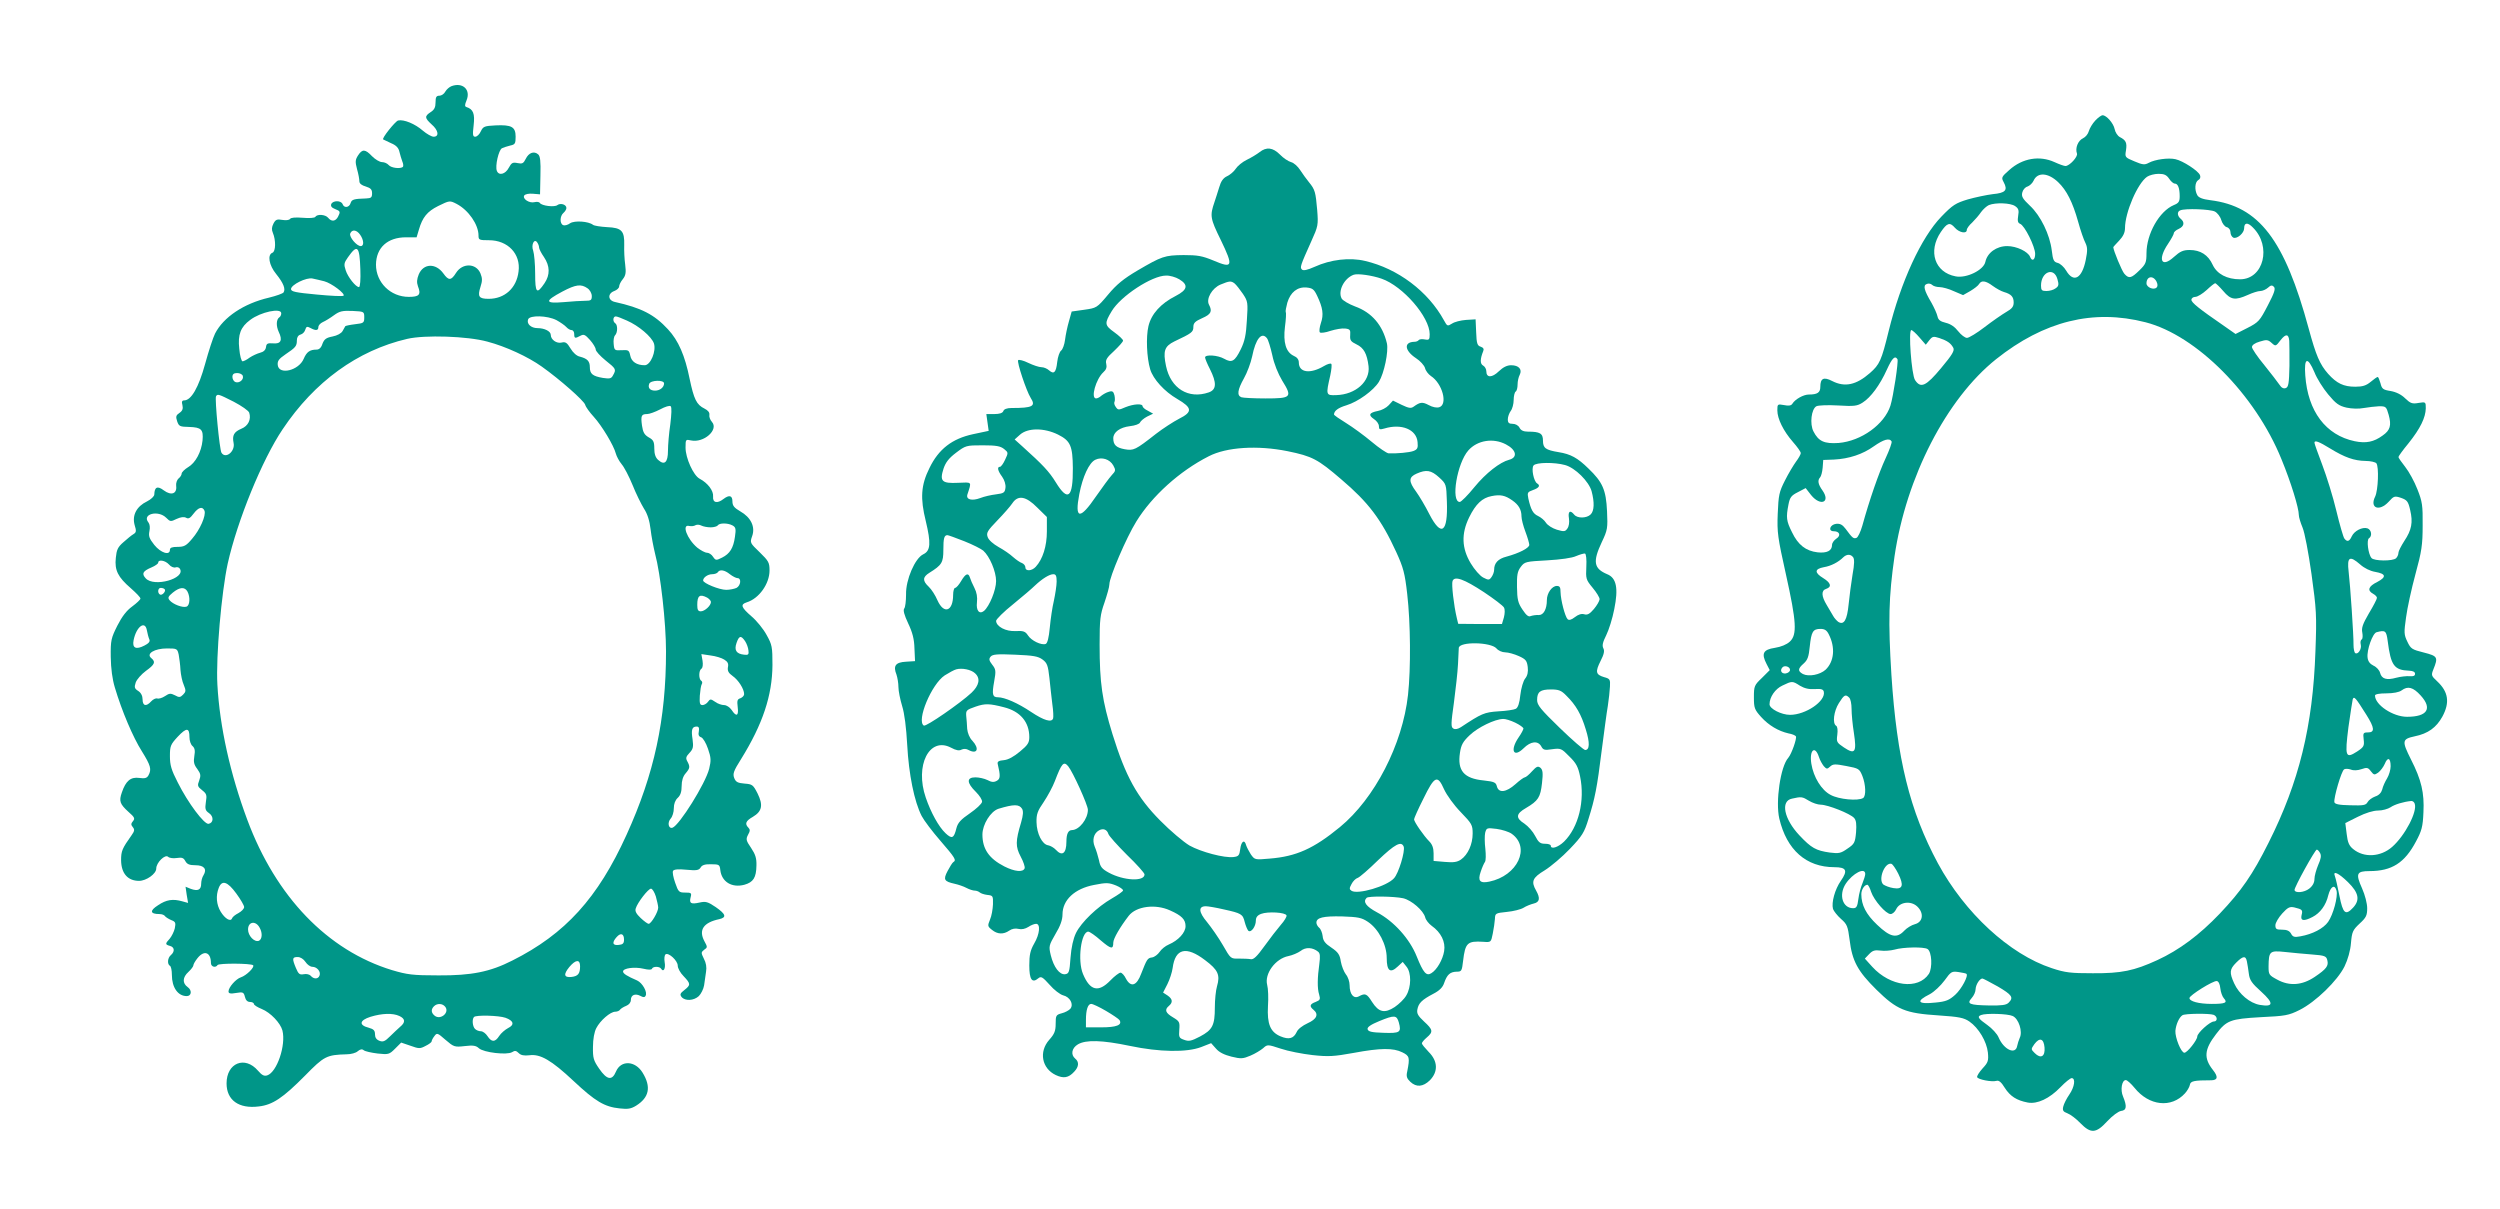 <?xml version="1.0" standalone="no"?>
<!DOCTYPE svg PUBLIC "-//W3C//DTD SVG 20010904//EN"
 "http://www.w3.org/TR/2001/REC-SVG-20010904/DTD/svg10.dtd">
<svg version="1.0" xmlns="http://www.w3.org/2000/svg"
 width="1280pt" height="619pt" viewBox="0 0 1280 619"
 preserveAspectRatio="xMidYMid meet">
<g transform="translate(0,619) scale(0.1,-0.1)"
fill="#009688" stroke="none">
<path d="M2312 5749 c-11 -4 -26 -17 -32 -28 -6 -12 -20 -21 -30 -21 -16 0
-20 -7 -20 -34 0 -25 -6 -38 -25 -50 -32 -21 -31 -30 5 -63 35 -30 40 -63 10
-63 -10 0 -35 14 -55 31 -40 35 -98 59 -127 52 -15 -5 -85 -92 -76 -97 2 -1
20 -9 40 -19 27 -11 39 -25 43 -44 4 -15 10 -38 15 -50 5 -11 6 -24 3 -27 -12
-12 -61 -6 -73 9 -7 8 -22 15 -34 15 -12 0 -35 14 -51 30 -35 37 -50 38 -72 4
-14 -22 -15 -32 -5 -70 7 -24 12 -52 12 -62 0 -12 12 -21 33 -27 25 -8 32 -15
32 -35 0 -21 -5 -25 -30 -26 -64 -2 -74 -5 -80 -24 -7 -23 -33 -27 -41 -5 -8
20 -50 19 -58 0 -4 -11 3 -19 19 -25 28 -11 29 -14 15 -41 -13 -23 -33 -25
-50 -4 -14 17 -56 20 -65 5 -4 -6 -30 -8 -65 -5 -38 3 -61 1 -65 -6 -5 -6 -20
-8 -39 -5 -28 5 -35 2 -46 -19 -9 -18 -10 -31 -3 -47 16 -38 15 -95 -2 -102
-27 -10 -18 -64 19 -109 37 -46 49 -76 38 -94 -4 -6 -38 -18 -75 -27 -129 -30
-233 -100 -276 -184 -10 -20 -33 -90 -51 -156 -33 -120 -71 -186 -107 -186
-11 0 -14 -7 -9 -24 4 -18 1 -29 -15 -40 -18 -12 -20 -19 -12 -43 9 -26 14
-28 62 -29 62 -2 73 -13 68 -69 -6 -59 -36 -115 -74 -137 -18 -11 -33 -26 -33
-33 0 -7 -7 -18 -16 -25 -8 -7 -14 -24 -12 -38 5 -40 -25 -51 -63 -23 -33 25
-48 18 -49 -21 0 -9 -17 -25 -37 -35 -54 -26 -77 -71 -64 -120 10 -32 9 -39
-6 -48 -9 -5 -32 -24 -51 -41 -29 -25 -35 -39 -39 -80 -7 -64 11 -99 77 -156
27 -24 50 -47 49 -53 0 -5 -19 -23 -42 -40 -29 -21 -52 -51 -76 -98 -32 -64
-35 -75 -34 -160 1 -61 8 -114 21 -157 36 -121 93 -255 138 -326 46 -74 51
-93 34 -124 -8 -14 -18 -17 -47 -13 -44 6 -69 -15 -89 -74 -16 -45 -10 -60 34
-100 31 -27 34 -34 23 -47 -11 -13 -11 -19 -1 -31 10 -12 9 -20 -6 -41 -49
-69 -54 -81 -54 -129 1 -67 34 -105 92 -105 37 0 88 36 88 63 0 31 46 75 61
60 6 -6 26 -9 44 -6 27 4 35 1 44 -16 9 -16 21 -21 52 -21 44 0 60 -20 41 -51
-7 -10 -12 -30 -12 -44 0 -31 -17 -39 -53 -26 l-27 11 6 -42 7 -41 -29 8 c-49
14 -82 9 -125 -20 -44 -28 -41 -45 8 -45 12 0 25 -5 28 -11 4 -5 18 -14 32
-20 21 -8 24 -13 18 -42 -4 -17 -16 -41 -26 -53 -24 -26 -24 -30 1 -37 24 -6
26 -29 5 -47 -17 -14 -20 -46 -5 -55 6 -3 10 -24 10 -46 0 -65 31 -109 76
-109 25 0 28 30 5 46 -28 20 -27 50 4 78 14 13 25 28 25 33 0 6 9 22 21 37 34
43 69 31 69 -25 0 -19 24 -26 34 -10 7 10 171 9 182 -1 9 -10 -35 -53 -63 -62
-25 -8 -63 -51 -63 -72 0 -11 10 -13 39 -8 35 6 39 4 45 -20 4 -17 13 -26 26
-26 11 0 20 -5 20 -10 0 -6 18 -17 40 -26 45 -18 96 -72 106 -110 19 -75 -28
-214 -78 -230 -16 -5 -27 1 -47 24 -67 78 -161 40 -161 -65 0 -86 63 -131 165
-118 71 8 124 44 237 158 98 100 110 106 213 109 22 0 48 7 57 16 12 10 22 12
30 5 7 -6 39 -13 71 -17 56 -6 60 -5 90 25 l31 31 47 -16 c44 -16 50 -16 78
-1 17 8 31 19 31 23 0 5 6 17 14 27 13 18 16 17 57 -19 42 -36 46 -38 98 -32
43 5 58 3 73 -11 24 -22 144 -36 170 -20 14 9 21 8 34 -5 11 -11 27 -14 54
-11 56 8 113 -25 227 -132 111 -104 158 -132 235 -140 43 -5 59 -2 85 14 67
42 78 96 33 169 -38 62 -111 65 -136 6 -20 -48 -46 -44 -86 14 -29 42 -33 54
-32 112 0 40 7 77 17 96 20 39 72 84 97 84 10 0 22 5 25 11 4 5 18 14 31 19
15 6 24 18 24 30 0 26 22 35 49 21 14 -8 22 -8 26 0 12 18 -16 67 -43 79 -51
22 -72 35 -72 46 0 17 59 25 105 14 25 -6 41 -6 43 0 5 13 39 13 47 0 12 -20
24 1 18 34 -3 18 -1 36 5 40 16 10 62 -33 62 -58 0 -13 13 -37 30 -54 37 -39
37 -45 4 -71 -22 -17 -24 -23 -14 -36 18 -21 62 -19 88 5 11 11 24 36 27 55 3
19 7 51 10 70 4 22 0 46 -11 66 -15 31 -15 33 1 46 18 12 18 14 1 45 -30 57
-4 95 77 112 39 9 33 26 -19 62 -40 27 -51 30 -82 23 -45 -10 -54 -4 -46 27 6
22 3 24 -28 24 -31 0 -35 3 -51 50 -10 28 -15 55 -11 61 4 8 28 10 68 6 52 -5
64 -3 73 11 7 13 23 18 54 17 41 0 44 -2 47 -30 7 -60 59 -92 123 -75 46 13
61 36 62 99 1 36 -5 56 -27 89 -26 38 -28 45 -16 68 11 19 11 27 2 36 -20 20
-14 35 23 56 47 28 53 60 24 119 -23 45 -27 48 -67 51 -35 3 -45 8 -53 29 -8
21 -3 36 35 96 111 179 160 326 161 482 0 93 -2 104 -30 154 -16 30 -51 73
-77 95 -53 46 -59 61 -25 72 63 19 117 95 117 163 0 41 -5 49 -50 93 -50 48
-51 49 -39 83 17 47 -6 96 -61 127 -31 18 -40 29 -40 51 0 30 -16 35 -46 12
-32 -25 -56 -19 -53 13 3 29 -27 69 -69 91 -32 17 -72 106 -72 159 0 43 1 43
28 37 66 -14 143 55 107 95 -9 10 -15 26 -13 36 2 12 -7 23 -25 32 -41 20 -54
48 -76 152 -24 119 -57 196 -111 254 -70 76 -137 110 -272 140 -36 8 -38 43
-3 56 14 5 25 16 25 23 0 8 8 25 19 38 15 19 17 34 12 74 -4 28 -6 73 -5 100
2 73 -13 89 -87 92 -34 2 -67 7 -73 12 -23 18 -94 23 -117 8 -12 -9 -28 -13
-35 -10 -19 7 -18 47 1 63 8 7 15 18 15 25 0 18 -30 27 -46 15 -14 -12 -81 -4
-90 11 -3 5 -15 7 -27 4 -27 -7 -63 17 -53 34 5 7 23 11 45 9 l36 -3 2 96 c2
74 -1 100 -12 109 -21 18 -48 8 -63 -23 -12 -24 -18 -27 -42 -22 -25 5 -31 2
-45 -24 -17 -33 -51 -42 -61 -16 -10 24 9 107 26 116 8 4 27 10 43 14 24 5 27
10 27 45 0 50 -20 62 -103 58 -56 -3 -63 -5 -75 -30 -7 -16 -20 -28 -29 -28
-12 0 -14 9 -8 58 7 60 -2 83 -37 94 -9 3 -9 11 1 35 22 54 -20 93 -77 72z
m26 -603 c61 -32 112 -106 112 -162 0 -22 3 -24 54 -24 96 0 163 -70 151 -160
-10 -85 -71 -140 -153 -140 -50 0 -58 11 -42 61 10 31 10 44 0 69 -22 53 -92
55 -125 3 -25 -40 -38 -41 -65 -3 -39 54 -102 52 -126 -5 -10 -25 -11 -41 -4
-61 17 -43 6 -54 -47 -54 -94 0 -168 74 -168 165 1 87 59 140 154 140 l54 0
12 40 c18 62 42 92 98 120 59 29 60 29 95 11z m-494 -158 c19 -27 21 -58 3
-58 -21 0 -60 47 -54 64 9 23 33 20 51 -6z m916 -65 c0 -7 11 -29 25 -49 31
-46 32 -91 3 -134 -40 -59 -48 -51 -48 49 0 49 -5 102 -10 117 -12 31 6 66 21
42 5 -7 9 -18 9 -25z m-915 -112 c2 -52 -1 -91 -7 -91 -16 0 -57 51 -68 86
-10 30 -9 38 11 66 49 70 60 59 64 -61z m-185 -61 c38 -10 109 -64 99 -74 -4
-4 -65 -1 -138 6 -108 10 -131 15 -131 28 0 22 79 61 110 54 14 -3 41 -9 60
-14z m1348 -36 c12 -8 22 -26 22 -40 0 -21 -5 -24 -33 -24 -19 0 -69 -3 -112
-7 -96 -8 -98 5 -6 54 70 37 96 40 129 17z m-1568 -128 c0 -8 -4 -17 -9 -20
-17 -11 -18 -44 -4 -75 21 -43 11 -63 -29 -59 -28 2 -34 -1 -36 -19 -2 -15
-13 -25 -30 -29 -15 -4 -39 -15 -54 -25 -14 -11 -31 -19 -36 -19 -6 0 -14 29
-17 65 -8 72 7 111 56 147 54 41 159 63 159 34z m425 -21 c0 -28 -3 -30 -47
-35 -26 -3 -48 -8 -50 -10 -2 -3 -8 -14 -14 -25 -7 -12 -27 -23 -52 -28 -32
-6 -42 -14 -51 -37 -6 -20 -17 -30 -30 -30 -35 0 -51 -12 -66 -47 -25 -60
-127 -85 -133 -32 -2 21 5 31 40 55 52 35 58 42 58 72 0 15 7 26 19 29 11 3
21 14 24 25 5 16 9 18 26 9 27 -15 41 -14 41 4 0 9 10 20 23 26 12 5 38 21 57
35 29 21 43 24 95 22 59 -3 60 -3 60 -33z m984 -14 c20 -11 43 -27 50 -35 8
-9 20 -16 27 -16 8 0 14 -9 14 -20 0 -23 4 -24 32 -9 17 9 24 6 49 -22 16 -18
29 -40 29 -48 0 -9 23 -34 50 -56 54 -43 56 -46 39 -76 -9 -18 -17 -19 -52
-14 -53 9 -67 21 -67 55 0 31 -13 44 -51 54 -16 3 -35 20 -48 42 -18 30 -26
35 -46 30 -25 -6 -55 15 -55 39 0 19 -32 35 -68 35 -33 0 -57 22 -48 45 8 22
98 20 145 -4z m360 -2 c62 -27 127 -83 139 -117 13 -39 -17 -112 -47 -112 -41
0 -68 18 -74 49 -6 28 -9 30 -44 28 -36 -2 -38 -1 -41 32 -2 18 1 38 7 44 14
14 14 54 1 62 -14 9 -12 35 3 35 6 0 32 -10 56 -21z m-714 -108 c95 -25 209
-78 279 -128 93 -66 215 -174 222 -195 3 -12 23 -39 44 -62 42 -46 103 -148
113 -188 4 -15 17 -39 30 -55 13 -15 38 -63 56 -107 17 -43 44 -97 58 -120 18
-27 29 -63 34 -106 4 -36 15 -92 23 -125 28 -104 56 -353 56 -500 0 -349 -60
-627 -202 -939 -147 -324 -314 -508 -585 -644 -114 -58 -209 -77 -378 -76
-133 0 -160 4 -238 27 -330 101 -594 375 -741 770 -87 234 -141 475 -153 692
-8 143 21 473 53 620 49 219 176 531 281 687 163 244 384 404 638 463 90 21
308 14 410 -14z m-1252 -175 c7 -19 -18 -40 -38 -32 -8 3 -15 15 -15 26 0 14
7 20 24 20 13 0 26 -6 29 -14z m2157 -39 c0 -20 -21 -37 -46 -37 -26 0 -38 14
-30 35 7 19 76 21 76 2z m-2203 -94 c40 -21 76 -46 79 -56 11 -34 -5 -68 -40
-82 -38 -16 -48 -34 -40 -73 9 -43 -41 -84 -62 -50 -10 15 -35 278 -28 289 8
13 12 12 91 -28z m2235 -115 c-7 -46 -12 -107 -12 -136 0 -60 -18 -76 -50 -47
-14 12 -20 31 -20 59 0 35 -5 44 -29 57 -22 13 -29 26 -34 60 -7 51 -3 59 26
59 12 0 42 11 67 24 26 14 49 21 54 16 6 -6 4 -42 -2 -92z m-2385 -443 c9 -24
-23 -97 -63 -143 -30 -36 -41 -42 -75 -42 -28 0 -39 -4 -39 -15 0 -31 -47 -16
-80 25 -26 33 -30 45 -25 70 4 19 2 36 -5 45 -35 43 50 65 91 24 20 -20 23
-21 53 -6 22 10 38 12 49 6 12 -7 21 -2 38 21 25 33 46 39 56 15z m2592 -85
c16 0 33 5 36 10 8 13 51 13 75 0 17 -9 19 -18 13 -58 -8 -58 -26 -87 -66
-107 -30 -15 -33 -15 -46 4 -7 12 -22 21 -31 21 -10 0 -32 12 -50 26 -53 45
-81 122 -41 111 10 -2 25 -1 32 4 7 4 21 3 30 -2 10 -5 31 -9 48 -9z m-2774
-190 c10 -12 25 -18 34 -15 8 3 18 0 22 -7 31 -50 -133 -96 -175 -49 -22 24
-15 37 30 56 19 8 34 19 34 24 0 18 36 12 55 -9z m2872 -50 c14 -11 32 -20 39
-20 21 0 17 -38 -5 -50 -11 -5 -35 -10 -53 -10 -35 0 -118 34 -118 48 0 15 24
32 46 32 13 0 26 5 29 10 10 16 35 12 62 -10z m-2894 -77 c9 -9 -13 -34 -24
-27 -14 8 -11 34 4 34 8 0 17 -3 20 -7z m117 -12 c15 -29 12 -71 -5 -77 -19
-7 -70 12 -87 33 -10 13 -7 19 17 39 36 29 61 30 75 5z m2661 -31 c10 -6 19
-16 19 -22 0 -19 -32 -48 -52 -48 -14 0 -18 8 -18 33 0 48 13 57 51 37z
m-2869 -167 c3 -16 8 -36 12 -45 6 -12 -1 -21 -24 -33 -44 -23 -64 -13 -56 27
14 70 59 103 68 51z m3063 -56 c8 -12 16 -34 17 -47 3 -21 -1 -25 -22 -22 -40
4 -52 23 -39 60 13 38 23 40 44 9z m-2900 -69 c3 -18 8 -53 9 -78 2 -25 9 -60
17 -77 12 -29 11 -35 -4 -50 -14 -14 -20 -15 -41 -3 -22 11 -29 11 -51 -4 -15
-10 -33 -15 -40 -12 -7 2 -21 -4 -31 -15 -25 -28 -44 -24 -44 10 0 18 -8 34
-22 43 -20 13 -21 19 -13 44 6 16 29 42 52 59 46 33 51 46 27 66 -27 22 17 49
81 49 51 0 53 -1 60 -32z m2793 -25 c18 -11 23 -21 19 -39 -3 -19 3 -30 24
-45 30 -21 59 -67 59 -93 0 -8 -9 -17 -19 -21 -16 -5 -18 -12 -14 -45 6 -46
-7 -52 -31 -15 -10 14 -26 25 -39 25 -12 0 -33 7 -46 17 -22 15 -25 15 -36 0
-7 -10 -20 -17 -28 -17 -14 0 -16 9 -14 48 2 26 6 53 10 59 4 6 3 14 -3 18
-13 8 -13 52 1 61 7 4 9 21 6 41 l-6 34 47 -7 c26 -3 58 -13 70 -21z m-130
-368 c-4 -17 0 -26 12 -30 9 -3 25 -29 35 -59 16 -46 16 -60 6 -102 -19 -76
-153 -290 -188 -302 -21 -6 -27 27 -9 47 9 10 16 33 16 53 0 22 7 41 20 53 14
13 20 31 20 60 0 28 7 50 20 65 23 27 24 34 9 62 -9 16 -7 24 11 43 19 20 21
31 16 69 -8 50 -3 66 21 66 11 0 14 -7 11 -25z m-2608 -29 c0 -19 7 -39 16
-46 11 -10 14 -23 9 -51 -5 -30 -2 -44 15 -66 18 -25 19 -34 10 -59 -10 -26
-9 -31 15 -50 23 -18 25 -25 19 -61 -5 -34 -3 -43 16 -56 25 -17 24 -50 -2
-55 -22 -4 -105 106 -158 212 -33 64 -40 89 -40 135 0 51 3 59 40 99 45 48 60
47 60 -2z m240 -801 c22 -30 40 -61 40 -69 0 -9 -13 -22 -29 -31 -16 -8 -31
-20 -33 -27 -7 -19 -36 -2 -58 34 -22 36 -26 82 -10 122 16 42 45 33 90 -29z
m2148 -15 c6 -22 12 -48 12 -57 0 -22 -36 -83 -49 -83 -5 0 -23 13 -41 30 -22
21 -30 35 -25 49 9 30 64 101 78 101 7 0 18 -18 25 -40z m-2028 -161 c15 -27
12 -59 -5 -66 -23 -8 -55 26 -55 58 0 41 40 47 60 8z m1865 -60 c0 -19 -6 -25
-27 -27 -32 -4 -36 12 -11 40 21 24 38 18 38 -13z m-1631 -114 c9 -14 25 -25
35 -25 24 0 45 -25 37 -45 -7 -19 -30 -19 -45 -1 -6 7 -22 11 -36 8 -21 -4
-27 1 -40 32 -20 48 -19 56 9 56 14 0 30 -10 40 -25z m1406 -22 c0 -38 -10
-51 -44 -55 -39 -4 -42 13 -11 51 33 39 55 40 55 4z m-691 -207 c25 -30 -24
-71 -54 -46 -18 15 -19 32 -3 48 16 16 43 15 57 -2z m-234 -48 c30 -14 32 -32
4 -55 -11 -10 -35 -32 -52 -49 -26 -26 -36 -30 -54 -23 -16 6 -23 17 -23 33 0
20 -7 27 -32 34 -52 13 -48 38 9 56 59 18 114 20 148 4z m543 -9 c42 -15 48
-36 13 -53 -15 -8 -36 -26 -45 -40 -21 -33 -39 -33 -60 -1 -9 14 -24 25 -34
25 -10 0 -23 5 -30 12 -13 13 -16 50 -5 61 10 11 127 8 161 -4z"/>
<path d="M10728 5573 c-15 -16 -29 -40 -33 -54 -4 -15 -17 -31 -30 -37 -26
-12 -41 -51 -31 -78 6 -16 -38 -64 -59 -64 -7 0 -32 9 -56 20 -77 35 -164 20
-231 -40 -41 -36 -42 -39 -29 -63 22 -41 9 -55 -56 -61 -32 -4 -89 -16 -128
-27 -62 -19 -77 -28 -135 -88 -103 -106 -208 -334 -270 -586 -37 -151 -46
-171 -96 -215 -70 -61 -128 -74 -193 -41 -44 23 -61 14 -61 -30 0 -29 -15 -39
-59 -39 -27 0 -70 -24 -84 -47 -6 -10 -19 -12 -43 -7 -33 6 -34 5 -34 -27 0
-43 31 -106 80 -162 22 -25 40 -50 40 -57 0 -6 -11 -26 -24 -43 -13 -18 -39
-61 -57 -97 -30 -59 -33 -75 -37 -170 -4 -96 0 -122 42 -311 54 -243 58 -309
20 -344 -16 -15 -45 -27 -77 -32 -60 -9 -70 -29 -42 -83 l16 -31 -40 -40 c-39
-37 -41 -42 -41 -99 0 -55 3 -63 37 -101 39 -43 88 -72 140 -84 18 -3 35 -10
38 -15 6 -10 -22 -90 -39 -110 -40 -44 -66 -225 -46 -311 38 -161 138 -249
282 -249 62 0 70 -17 33 -70 -30 -43 -49 -111 -40 -144 4 -11 22 -34 41 -51
31 -27 35 -37 44 -107 13 -108 41 -160 137 -255 105 -103 147 -121 320 -132
104 -7 128 -12 156 -31 48 -33 89 -103 95 -159 4 -42 1 -51 -27 -81 -17 -19
-30 -39 -28 -45 4 -12 75 -26 99 -19 12 4 25 -7 42 -35 28 -44 61 -65 118 -76
49 -9 111 20 168 79 24 25 50 46 57 46 21 0 15 -45 -12 -84 -14 -20 -28 -48
-31 -61 -5 -20 -1 -27 21 -35 16 -6 45 -28 66 -50 54 -55 80 -54 138 9 26 28
57 51 71 53 28 3 31 23 10 74 -15 34 -6 84 14 84 7 0 27 -18 45 -40 74 -92
188 -105 258 -28 11 12 23 32 25 43 3 20 20 24 111 24 32 1 35 18 7 53 -48 61
-44 105 16 183 54 71 73 78 228 87 127 6 144 9 200 37 82 41 194 150 230 223
17 35 30 81 33 120 5 57 9 66 44 99 34 31 39 42 39 79 0 24 -11 67 -26 101
-34 76 -29 89 38 89 114 0 180 42 238 152 29 54 35 75 38 149 5 99 -10 165
-64 271 -47 94 -46 104 19 118 69 14 111 45 142 101 39 72 31 127 -27 181 -30
28 -31 31 -19 61 25 62 22 68 -49 86 -60 15 -67 19 -84 55 -18 37 -18 47 -7
125 6 47 28 147 48 221 32 117 37 150 37 250 1 103 -2 122 -27 185 -15 39 -43
90 -62 114 -19 24 -35 47 -35 51 0 4 23 36 52 71 60 75 87 131 88 178 0 33 0
34 -37 28 -32 -6 -42 -2 -68 23 -20 20 -47 33 -75 38 -39 6 -45 11 -52 40 -5
17 -11 32 -14 32 -4 0 -19 -11 -36 -25 -23 -19 -41 -25 -79 -25 -60 0 -95 17
-139 66 -43 49 -62 94 -99 230 -124 458 -255 628 -504 659 -40 5 -60 13 -67
26 -15 27 -12 67 5 77 10 5 13 15 9 25 -8 22 -88 74 -126 82 -36 8 -104 -1
-137 -19 -20 -11 -31 -10 -73 8 -48 20 -49 21 -43 56 6 39 0 52 -31 68 -12 6
-24 25 -27 41 -6 30 -42 71 -62 71 -6 0 -23 -12 -37 -27z m-190 -316 c43 -41
74 -102 102 -202 12 -44 29 -93 37 -108 11 -23 12 -38 2 -88 -19 -95 -62 -119
-100 -55 -11 19 -31 37 -44 40 -20 5 -24 14 -30 64 -10 81 -57 178 -112 229
-37 35 -44 47 -39 67 3 14 15 28 27 31 11 4 25 17 31 30 20 45 75 41 126 -8z
m568 18 c9 -14 22 -25 29 -25 16 0 25 -23 25 -65 0 -27 -5 -35 -30 -45 -74
-31 -140 -147 -140 -247 0 -47 -4 -56 -37 -88 -41 -40 -53 -43 -76 -17 -13 14
-57 121 -57 137 0 1 14 16 30 33 21 22 30 42 30 64 0 80 64 229 113 263 12 8
38 15 59 15 29 0 41 -6 54 -25z m-789 -140 c18 -12 21 -22 16 -50 -4 -26 -2
-36 10 -41 23 -8 77 -117 77 -154 0 -31 -16 -41 -26 -15 -11 27 -69 55 -117
55 -55 0 -102 -34 -112 -81 -9 -42 -97 -85 -152 -74 -107 20 -143 128 -76 227
32 47 46 52 72 22 22 -25 61 -33 61 -11 0 7 12 24 28 38 15 15 35 38 45 53 11
15 29 31 40 36 35 14 111 11 134 -5z m1023 -28 c13 -7 28 -26 33 -44 5 -17 18
-34 28 -36 11 -3 19 -14 19 -26 0 -12 7 -24 15 -28 20 -7 55 24 55 48 0 30 18
32 45 4 97 -96 55 -265 -66 -265 -67 0 -118 27 -140 74 -23 51 -63 76 -118 76
-33 0 -49 -7 -81 -36 -64 -58 -84 -13 -30 67 16 24 30 49 30 55 0 6 11 16 25
22 28 13 32 34 10 52 -18 15 -19 37 -2 43 25 11 153 6 177 -6z m-806 -346 c8
-28 7 -36 -9 -47 -10 -8 -31 -14 -47 -14 -24 0 -28 4 -28 28 0 70 66 97 84 33z
m507 -12 c7 -14 7 -25 1 -31 -15 -15 -52 1 -52 21 0 36 33 43 51 10z m-838
-23 c18 -13 43 -27 57 -31 38 -11 50 -25 50 -54 0 -21 -9 -32 -39 -49 -22 -13
-71 -47 -110 -77 -39 -30 -80 -55 -90 -55 -10 0 -30 15 -45 34 -17 22 -38 37
-63 43 -29 7 -39 15 -43 33 -3 14 -17 45 -31 70 -38 64 -44 89 -24 96 9 4 21
2 28 -5 6 -6 23 -11 38 -11 14 0 48 -9 73 -21 l47 -20 37 21 c20 12 41 28 45
36 12 20 34 17 70 -10z m1180 -26 c39 -46 61 -49 126 -20 24 11 52 20 64 20
11 0 29 8 39 17 14 13 21 14 30 5 10 -10 3 -31 -31 -96 -41 -79 -47 -86 -104
-115 l-61 -31 -60 42 c-128 88 -166 119 -166 133 0 8 9 15 20 15 11 0 37 16
58 35 20 19 40 35 44 35 3 0 22 -18 41 -40z m-398 -160 c261 -67 562 -370 696
-701 49 -119 89 -250 89 -286 0 -11 9 -40 19 -64 11 -26 30 -126 46 -239 25
-181 27 -210 20 -395 -13 -382 -84 -670 -240 -980 -82 -164 -139 -246 -250
-363 -104 -109 -207 -186 -320 -238 -118 -54 -183 -68 -330 -67 -113 0 -141 3
-210 26 -216 71 -445 282 -583 537 -144 268 -210 535 -238 965 -17 273 -14
400 16 607 60 406 266 806 520 1009 245 195 497 258 765 189z m-1158 -77 l33
-38 18 23 c16 20 21 21 52 11 41 -14 58 -26 71 -50 7 -14 -5 -35 -62 -103 -78
-94 -105 -106 -134 -62 -18 27 -35 256 -19 256 5 0 24 -17 41 -37z m1894 -18
c1 -11 1 -69 1 -128 -2 -91 -5 -109 -19 -114 -11 -4 -22 1 -32 17 -9 13 -44
59 -78 101 -35 42 -63 84 -63 92 0 10 15 21 40 28 35 11 42 10 61 -7 20 -18
21 -18 46 15 26 33 41 32 44 -4z m-2006 -94 c6 -11 -21 -190 -36 -238 -31 -96
-149 -181 -265 -191 -73 -5 -103 8 -129 59 -20 38 -11 115 15 129 10 5 59 7
111 4 83 -5 98 -3 126 15 41 26 88 89 124 169 27 59 41 73 54 53z m2135 -67
c12 -31 44 -82 70 -113 39 -47 55 -59 94 -68 28 -6 63 -7 89 -2 23 4 58 8 78
9 35 0 37 -2 49 -44 15 -54 8 -79 -31 -106 -45 -33 -85 -41 -143 -29 -148 31
-240 153 -253 337 -7 92 12 98 47 16z m-2165 -354 c3 -5 -11 -44 -31 -87 -34
-73 -83 -214 -119 -345 -9 -31 -22 -59 -30 -62 -15 -5 -20 -2 -56 47 -16 21
-28 27 -48 25 -32 -4 -43 -38 -12 -38 30 0 38 -22 13 -38 -12 -8 -22 -22 -22
-32 0 -30 -26 -43 -74 -38 -60 7 -100 38 -131 103 -29 58 -31 75 -18 142 7 36
14 46 48 63 l40 21 28 -36 c48 -59 101 -37 58 24 -23 32 -26 52 -12 67 5 5 11
27 13 49 l3 40 55 2 c77 4 147 27 204 68 50 35 80 44 91 25z m2245 -36 c75
-46 123 -63 181 -64 26 0 51 -6 56 -12 14 -18 9 -138 -6 -170 -30 -60 21 -79
69 -27 26 29 30 31 63 20 31 -11 37 -18 47 -62 15 -63 8 -102 -30 -159 -16
-25 -30 -52 -30 -60 0 -9 -5 -21 -12 -28 -16 -16 -113 -15 -126 1 -17 20 -26
93 -13 101 18 11 13 44 -8 51 -26 8 -67 -13 -80 -41 -12 -27 -24 -30 -38 -11
-5 6 -24 71 -41 142 -17 72 -50 177 -72 235 -22 58 -40 108 -40 113 0 15 23 6
80 -29z m-2442 -557 c7 -9 7 -35 -3 -89 -7 -43 -16 -111 -20 -152 -8 -81 -24
-108 -53 -90 -8 6 -20 19 -26 30 -6 10 -21 36 -33 56 -28 46 -29 75 -3 83 30
10 24 31 -15 55 -46 28 -45 47 3 56 37 6 75 26 100 51 17 16 37 17 50 0z
m2596 -37 c21 -19 52 -34 77 -38 56 -10 59 -26 10 -52 -45 -22 -52 -43 -21
-60 11 -6 20 -15 20 -21 0 -6 -18 -41 -41 -79 -32 -55 -39 -75 -34 -99 3 -16
2 -32 -3 -35 -6 -3 -8 -15 -5 -26 6 -22 -14 -53 -28 -44 -5 3 -9 22 -9 42 1
46 -17 310 -25 375 -9 76 5 84 59 37z m-2721 -357 c35 -68 28 -140 -16 -182
-29 -26 -86 -37 -116 -22 -27 15 -27 27 4 54 20 18 26 35 31 87 8 76 16 90 55
90 21 0 32 -7 42 -27z m2862 -35 c16 -126 33 -149 110 -152 20 -1 30 -6 30
-16 0 -10 -8 -14 -28 -12 -15 1 -45 -2 -68 -8 -50 -14 -75 -6 -83 25 -3 13
-18 30 -34 37 -18 9 -28 22 -30 41 -5 39 26 125 46 130 45 12 50 8 57 -45z
m-3060 -148 c0 -8 -10 -16 -22 -18 -22 -3 -32 16 -16 32 12 11 38 2 38 -14z
m51 -81 c24 -14 46 -19 76 -17 33 2 43 -1 46 -14 10 -48 -93 -118 -173 -118
-44 0 -105 31 -105 54 0 37 29 79 66 96 50 24 51 24 90 -1z m3178 -50 c61 -67
34 -109 -70 -109 -72 0 -164 61 -164 109 0 7 24 11 58 11 36 0 66 6 78 15 32
24 59 17 98 -26z m-2926 -11 c7 -7 12 -32 12 -57 0 -26 5 -81 12 -124 15 -99
6 -112 -51 -74 -37 25 -39 28 -34 65 3 24 1 42 -6 46 -20 12 -12 75 14 116 27
43 34 47 53 28z m2648 -88 c42 -67 44 -90 8 -90 -24 0 -26 -3 -22 -36 4 -33 1
-39 -34 -62 -59 -38 -63 -26 -44 125 10 70 20 135 22 143 7 17 14 9 70 -80z
m-2803 -216 c5 -16 17 -37 25 -47 14 -15 17 -16 32 -2 15 14 26 14 83 3 64
-12 67 -14 82 -50 18 -45 20 -104 4 -114 -26 -16 -124 -7 -166 16 -47 24 -88
91 -99 160 -11 70 19 96 39 34z m2927 -47 c0 -18 -8 -45 -18 -62 -10 -16 -22
-42 -25 -57 -5 -17 -17 -30 -36 -36 -16 -6 -34 -19 -39 -29 -9 -16 -21 -18
-89 -16 -58 1 -79 6 -81 16 -4 22 36 160 50 168 6 4 22 3 34 -1 14 -6 35 -5
55 2 28 10 34 8 48 -11 15 -19 18 -20 37 -7 12 9 27 29 34 45 15 37 30 31 30
-12z m-2978 -177 c18 -11 45 -20 60 -20 36 0 152 -46 171 -68 11 -12 13 -32
10 -74 -5 -52 -8 -59 -44 -83 -34 -24 -44 -26 -91 -20 -70 10 -94 23 -155 88
-79 84 -98 176 -38 188 48 11 53 10 87 -11z m3101 -14 c16 -40 -50 -165 -115
-222 -59 -52 -145 -57 -200 -11 -21 17 -28 34 -33 77 l-7 56 64 32 c40 20 79
32 104 32 22 0 50 8 64 17 20 14 65 28 106 32 7 0 14 -5 17 -13z m-484 -254
c7 -13 4 -30 -10 -61 -10 -24 -19 -56 -19 -71 0 -19 -9 -36 -27 -50 -26 -20
-72 -24 -75 -7 -2 13 105 207 114 207 4 0 12 -8 17 -18z m-2160 -105 c30 -61
23 -82 -25 -74 -20 3 -42 12 -51 18 -29 25 7 117 42 106 5 -2 21 -24 34 -50z
m-169 -2 c0 -8 -7 -29 -14 -47 -8 -18 -18 -54 -21 -80 -5 -40 -10 -48 -27 -48
-54 0 -75 68 -38 125 36 54 100 87 100 50z m2472 -42 c55 -54 62 -91 26 -130
-39 -42 -52 -31 -70 60 -9 45 -19 90 -23 100 -13 32 18 18 67 -30z m-2442 -49
c15 -44 76 -114 100 -114 9 0 22 11 28 24 17 38 75 46 108 15 36 -34 30 -80
-12 -91 -16 -4 -41 -19 -54 -33 -38 -41 -72 -34 -139 30 -57 54 -81 101 -81
157 0 23 16 48 31 48 4 0 13 -16 19 -36z m2383 6 c8 -31 -17 -123 -43 -160
-24 -34 -80 -63 -142 -74 -31 -6 -39 -3 -48 14 -8 14 -21 20 -45 20 -30 0 -35
3 -35 23 0 12 16 39 35 60 29 32 39 36 62 31 41 -10 44 -13 37 -40 -7 -29 12
-32 56 -9 39 20 69 60 81 112 12 45 33 57 42 23z m-2094 -299 c22 -14 26 -96
7 -127 -55 -83 -198 -65 -290 36 l-38 42 22 23 c17 18 29 22 58 18 20 -3 53 0
72 5 44 13 150 15 169 3z m1969 -28 c65 -5 73 -8 78 -30 7 -28 -4 -44 -65 -85
-64 -43 -129 -48 -191 -14 -43 23 -45 26 -45 68 1 78 6 82 83 74 37 -4 100
-10 140 -13z m-334 -35 c3 -13 7 -41 10 -63 4 -33 15 -49 63 -92 66 -60 64
-80 -7 -68 -51 9 -106 55 -131 110 -25 55 -24 72 10 106 35 35 49 37 55 7z
m-1436 -64 c12 -9 -25 -78 -57 -107 -31 -28 -48 -35 -100 -40 -94 -10 -104 6
-30 43 22 12 55 43 75 70 33 46 37 48 72 43 20 -3 39 -7 40 -9z m161 -65 c73
-43 82 -56 55 -83 -12 -12 -35 -15 -100 -14 -101 2 -116 8 -89 38 11 12 20 32
20 45 1 24 21 55 35 55 4 0 39 -19 79 -41z m1139 -9 c2 -19 10 -42 18 -51 21
-23 8 -29 -62 -29 -66 0 -114 13 -114 30 0 14 122 90 140 87 9 -1 16 -16 18
-37z m-1063 -142 c31 -14 52 -80 36 -112 -5 -12 -11 -30 -13 -41 -8 -47 -68
-20 -95 43 -7 18 -34 47 -58 64 -47 33 -53 43 -32 51 24 10 137 7 162 -5z
m1029 6 c20 -8 21 -34 1 -34 -20 0 -85 -59 -85 -77 0 -18 -51 -83 -66 -83 -17
0 -48 78 -46 112 3 33 19 69 36 80 13 9 138 10 160 2z m-866 -167 c4 -46 -19
-60 -50 -29 -20 20 -20 20 -2 46 27 36 48 29 52 -17z"/>
<path d="M6449 5411 c-13 -10 -42 -28 -65 -39 -23 -11 -48 -32 -57 -46 -9 -14
-29 -31 -44 -38 -20 -9 -32 -26 -41 -58 -8 -25 -18 -58 -24 -75 -24 -70 -22
-83 33 -195 65 -135 61 -146 -38 -104 -58 24 -81 28 -153 28 -98 -1 -111 -6
-236 -79 -71 -42 -107 -71 -151 -124 -57 -68 -59 -68 -122 -77 l-64 -9 -14
-50 c-8 -27 -17 -70 -20 -95 -3 -24 -12 -49 -20 -55 -8 -6 -17 -32 -20 -58 -6
-55 -17 -65 -42 -43 -10 9 -27 16 -39 16 -12 0 -42 10 -67 22 -24 12 -48 18
-52 14 -8 -8 42 -158 64 -193 28 -43 10 -52 -98 -52 -24 0 -39 -6 -42 -16 -4
-10 -20 -15 -46 -15 l-41 0 6 -43 6 -43 -80 -17 c-107 -23 -176 -76 -223 -173
-44 -88 -48 -155 -19 -272 27 -113 25 -152 -13 -170 -42 -20 -90 -130 -88
-206 0 -33 -4 -65 -9 -71 -7 -9 -1 -32 20 -77 22 -46 31 -81 32 -128 l3 -65
-47 -3 c-53 -3 -66 -21 -48 -66 5 -15 10 -44 10 -64 0 -20 9 -64 19 -97 12
-38 21 -110 26 -200 8 -149 36 -289 74 -363 12 -23 55 -80 96 -127 75 -87 83
-99 66 -109 -5 -3 -18 -24 -29 -45 -24 -45 -18 -54 36 -66 18 -4 45 -13 60
-21 15 -8 34 -14 43 -14 8 0 19 -4 25 -9 5 -5 23 -11 39 -13 29 -3 30 -5 29
-48 -1 -25 -7 -60 -15 -78 -13 -32 -13 -35 10 -53 28 -23 59 -24 88 -4 14 10
32 13 48 9 16 -4 34 0 50 10 13 9 31 16 40 16 23 0 19 -52 -10 -101 -20 -35
-25 -58 -25 -112 0 -72 14 -93 46 -66 14 12 22 7 58 -33 22 -26 54 -50 69 -54
35 -8 56 -46 37 -69 -7 -8 -27 -19 -44 -23 -29 -8 -31 -11 -31 -54 0 -36 -6
-52 -33 -82 -54 -61 -38 -146 33 -180 40 -19 66 -15 95 17 24 25 26 50 5 67
-24 20 -18 54 14 73 41 24 123 22 266 -8 152 -32 291 -34 365 -6 l51 20 25
-28 c16 -19 43 -32 79 -41 49 -12 59 -11 97 5 24 10 53 28 65 38 22 20 23 20
90 -2 38 -13 111 -27 163 -33 82 -9 110 -7 210 11 139 26 204 26 250 3 37 -18
39 -27 25 -98 -6 -25 -2 -36 16 -53 31 -29 65 -26 100 8 43 44 41 98 -6 145
-19 20 -35 39 -35 44 0 5 11 18 25 30 34 29 32 40 -14 82 -31 29 -38 41 -34
62 6 32 23 49 82 80 31 16 48 33 55 55 15 43 30 57 64 58 25 0 27 3 33 55 11
93 22 103 103 98 40 -3 40 -3 49 42 5 25 10 59 11 75 1 29 3 30 61 36 33 3 72
13 85 21 14 9 37 18 53 22 30 7 34 27 12 66 -27 47 -19 66 44 104 32 20 90 69
129 110 63 66 74 84 95 153 33 105 44 159 68 353 12 91 25 192 31 225 5 33 10
78 11 100 2 36 0 40 -30 48 -43 13 -46 27 -18 83 18 35 21 52 14 65 -7 14 -3
31 15 67 13 26 32 86 41 133 22 108 11 160 -36 179 -69 29 -75 64 -28 164 30
63 31 72 27 159 -5 109 -23 149 -95 218 -56 55 -91 74 -153 84 -67 11 -80 21
-80 59 0 37 -15 46 -77 46 -22 0 -36 6 -43 20 -6 12 -21 20 -35 20 -19 0 -25
5 -25 23 0 13 7 32 15 43 8 10 15 36 15 56 0 20 5 40 10 43 6 3 10 20 10 36 0
17 5 39 11 50 14 28 -5 49 -44 49 -21 0 -41 -10 -63 -31 -35 -34 -64 -34 -64
0 0 11 -7 24 -16 29 -17 9 -16 34 0 74 5 11 1 18 -13 23 -17 5 -21 16 -23 73
l-3 67 -49 -3 c-27 -2 -59 -10 -72 -19 -23 -14 -24 -14 -41 17 -81 148 -236
265 -404 304 -79 19 -177 7 -258 -30 -38 -17 -58 -21 -65 -14 -11 11 -9 18 48
145 35 77 36 83 30 160 -8 92 -11 104 -42 142 -12 15 -33 43 -45 62 -12 19
-33 38 -47 41 -14 4 -40 21 -57 39 -36 36 -69 40 -104 12z m625 -648 c109 -38
246 -196 246 -284 0 -28 -3 -31 -25 -27 -14 3 -28 1 -31 -3 -3 -5 -13 -9 -22
-9 -56 -1 -51 -45 8 -84 22 -14 42 -37 46 -50 3 -14 17 -32 30 -41 59 -38 88
-146 43 -160 -13 -4 -34 0 -54 11 -32 17 -44 16 -77 -8 -14 -10 -25 -8 -61 9
l-45 22 -22 -24 c-12 -13 -37 -26 -55 -29 -45 -9 -51 -21 -20 -42 14 -9 25
-25 25 -36 0 -17 4 -19 28 -12 88 27 165 -5 170 -70 3 -30 -1 -37 -21 -45 -21
-8 -86 -14 -128 -12 -9 1 -48 27 -86 59 -38 32 -97 75 -131 96 -34 21 -62 40
-62 44 1 19 21 34 64 47 59 18 138 75 166 120 27 44 50 155 41 197 -22 93 -77
158 -163 189 -32 12 -64 31 -69 41 -20 38 13 103 61 121 20 8 96 -3 144 -20z
m-1036 -3 c48 -29 42 -54 -18 -85 -77 -39 -125 -92 -140 -155 -13 -56 -9 -160
9 -221 15 -50 73 -114 139 -152 77 -45 79 -66 9 -101 -29 -15 -83 -50 -118
-77 -107 -84 -115 -87 -161 -79 -43 8 -58 22 -58 56 0 31 34 56 85 62 27 3 49
11 52 19 3 7 19 21 36 30 l31 15 -27 15 c-15 7 -27 18 -27 23 0 15 -46 12 -88
-5 -34 -15 -38 -15 -49 1 -7 9 -10 21 -7 26 3 5 3 20 0 34 -5 20 -11 24 -29
18 -12 -3 -29 -13 -38 -20 -8 -8 -21 -14 -27 -14 -29 0 -1 99 37 134 15 13 19
26 15 43 -5 19 2 32 40 66 25 24 46 47 46 53 0 6 -20 25 -45 43 -50 36 -51 45
-13 108 46 77 206 182 278 182 19 1 50 -8 68 -19z m284 -22 c8 -7 27 -31 42
-53 25 -38 26 -44 20 -135 -4 -74 -11 -107 -31 -148 -31 -63 -46 -71 -85 -49
-33 19 -98 23 -98 7 0 -6 11 -33 25 -60 35 -70 34 -105 -6 -119 -104 -36 -195
20 -219 135 -16 77 -8 101 43 126 89 42 97 48 97 74 0 20 9 29 45 45 46 20 53
35 35 69 -16 30 16 85 59 103 46 19 54 20 73 5z m422 -63 c29 -61 34 -96 19
-139 -7 -22 -10 -43 -5 -48 4 -4 29 -1 54 8 26 8 59 14 75 12 25 -3 28 -7 26
-34 -2 -26 3 -33 32 -47 38 -18 54 -48 62 -112 9 -78 -66 -145 -165 -148 -54
-2 -54 0 -31 101 6 29 9 56 5 59 -4 4 -20 -1 -37 -11 -71 -42 -129 -34 -129
18 0 15 -9 27 -26 34 -40 19 -55 68 -45 149 5 37 7 71 4 75 -2 4 2 26 8 48 16
54 52 82 98 78 31 -3 39 -9 55 -43z m-257 -217 c6 -7 18 -46 27 -86 9 -45 30
-96 51 -131 53 -85 47 -91 -85 -91 -60 0 -115 3 -124 6 -24 9 -20 38 13 97 16
28 35 79 42 112 18 91 49 128 76 93z m-1070 -493 c64 -32 75 -58 76 -172 1
-152 -25 -174 -87 -73 -35 57 -68 91 -171 184 l-40 36 28 25 c40 35 123 35
194 0z m2293 -50 c54 -28 62 -67 17 -79 -47 -12 -119 -68 -178 -140 -34 -42
-68 -76 -75 -76 -47 0 -14 199 44 264 46 52 127 65 192 31z m-2569 -24 c22
-18 22 -19 5 -55 -9 -20 -21 -36 -26 -36 -16 0 -12 -20 11 -51 12 -17 19 -40
17 -56 -3 -25 -8 -29 -48 -34 -25 -3 -61 -11 -81 -19 -43 -16 -74 -8 -66 18
22 68 26 63 -48 60 -83 -4 -95 8 -74 73 11 32 27 53 64 81 49 37 52 38 136 38
70 0 91 -4 110 -19z m1451 -11 c127 -26 155 -41 275 -144 139 -118 205 -205
282 -373 36 -79 44 -108 56 -215 17 -146 19 -380 4 -516 -28 -254 -171 -531
-349 -677 -134 -110 -223 -150 -359 -161 -77 -7 -77 -6 -97 22 -10 16 -21 37
-24 47 -8 31 -25 20 -30 -20 -4 -33 -9 -38 -34 -41 -47 -6 -167 26 -226 59
-30 18 -98 75 -150 128 -118 119 -177 226 -244 442 -53 172 -66 262 -66 459 0
129 3 153 25 215 13 39 25 80 25 93 0 37 87 240 138 322 80 130 221 258 371
334 91 47 249 57 403 26z m-892 -73 c13 -24 13 -28 -8 -50 -12 -13 -48 -62
-80 -108 -83 -122 -111 -119 -86 11 17 89 50 161 82 176 33 16 74 3 92 -29z
m2313 2 c52 -14 122 -84 136 -134 15 -56 14 -101 -5 -119 -20 -20 -68 -21 -84
-1 -21 26 -33 17 -27 -19 3 -21 0 -41 -8 -52 -11 -16 -17 -17 -54 -6 -23 7
-48 23 -56 36 -8 13 -27 28 -40 34 -26 12 -37 32 -50 90 -6 30 -4 33 24 43 31
11 39 23 21 34 -17 10 -31 77 -18 92 13 16 107 17 161 2z m-645 -63 c37 -34
37 -35 40 -123 6 -160 -28 -185 -90 -65 -20 40 -51 92 -67 114 -40 54 -39 75
2 93 50 22 74 18 115 -19z m375 -118 c33 -23 47 -48 47 -82 0 -14 9 -49 20
-78 11 -29 20 -60 20 -68 -1 -16 -51 -42 -117 -60 -43 -11 -63 -33 -63 -67 0
-11 -6 -27 -13 -37 -12 -17 -16 -17 -43 -3 -16 8 -45 41 -64 73 -46 77 -49
151 -8 235 34 69 67 100 115 109 45 9 69 4 106 -22z m-2432 -37 l49 -48 0 -74
c0 -75 -21 -142 -57 -181 -20 -22 -53 -24 -53 -3 0 9 -8 18 -17 22 -10 3 -30
17 -46 31 -15 14 -48 37 -74 51 -28 16 -51 36 -56 51 -8 22 -2 32 50 86 32 33
66 72 76 87 29 44 70 37 128 -22z m-374 -172 c43 -17 86 -39 97 -48 33 -29 66
-107 66 -156 0 -46 -34 -129 -62 -153 -24 -19 -41 2 -36 44 3 26 -1 51 -13 74
-10 19 -20 43 -23 53 -8 26 -22 21 -45 -18 -11 -19 -25 -35 -31 -35 -5 0 -10
-16 -10 -36 0 -84 -47 -101 -80 -28 -11 26 -31 57 -45 70 -32 30 -32 49 3 71
64 40 72 52 72 118 0 59 4 75 21 75 4 0 43 -14 86 -31z m3185 -131 c-3 -61 -2
-66 32 -107 20 -24 36 -50 36 -59 -1 -10 -14 -32 -29 -50 -22 -26 -34 -32 -50
-27 -14 4 -30 -1 -48 -15 -18 -14 -30 -17 -37 -10 -13 13 -35 97 -36 138 0 25
-4 32 -19 32 -25 0 -51 -37 -51 -72 0 -47 -17 -78 -42 -77 -13 1 -31 -2 -40
-5 -12 -6 -23 3 -43 33 -23 34 -27 52 -28 115 -1 62 2 80 19 103 20 27 25 28
135 34 69 4 128 12 149 22 19 8 40 14 45 13 6 -2 9 -30 7 -68z m-2712 -75 c0
-21 -7 -65 -14 -98 -8 -33 -17 -95 -21 -138 -5 -53 -12 -80 -21 -84 -22 -8
-74 17 -91 44 -13 20 -23 24 -63 22 -50 -3 -99 23 -100 52 0 8 39 47 88 86 48
39 98 82 111 95 37 35 74 58 94 58 13 0 17 -8 17 -37z m2188 -55 c51 -34 97
-69 102 -78 6 -10 5 -31 0 -51 l-10 -34 -112 0 -112 1 -7 29 c-16 67 -28 175
-22 190 10 28 59 10 161 -57z m64 -288 c9 -11 29 -20 45 -20 15 0 47 -9 69
-19 36 -16 42 -24 46 -56 3 -25 -1 -44 -13 -59 -10 -12 -21 -50 -25 -85 -4
-41 -12 -64 -23 -70 -9 -5 -49 -11 -89 -13 -73 -5 -86 -11 -192 -81 -16 -10
-30 -13 -39 -7 -13 7 -12 26 3 132 9 68 19 157 21 198 2 41 4 79 4 83 4 33
164 30 193 -3z m-2324 -57 c23 -17 28 -30 35 -94 4 -41 11 -101 15 -135 5 -33
6 -66 4 -72 -7 -23 -47 -11 -113 33 -67 45 -135 75 -170 75 -27 0 -31 14 -19
80 10 55 9 63 -10 87 -16 21 -18 29 -8 41 10 12 34 14 125 10 94 -4 118 -8
141 -25z m-346 -70 c29 -26 22 -62 -18 -100 -58 -54 -233 -175 -244 -168 -39
24 39 212 107 257 22 14 48 28 59 31 29 8 76 -1 96 -20z m3028 -115 c49 -48
76 -96 99 -172 22 -70 20 -106 -3 -106 -7 0 -66 51 -130 113 -98 95 -116 117
-116 143 0 42 16 54 71 54 40 0 53 -5 79 -32z m-2880 -59 c84 -21 130 -76 130
-153 0 -29 -8 -41 -48 -74 -31 -26 -60 -42 -82 -44 -25 -2 -34 -7 -32 -18 15
-63 14 -78 -5 -88 -14 -8 -27 -7 -47 4 -16 8 -44 14 -62 14 -46 0 -45 -28 2
-74 20 -20 34 -42 32 -52 -2 -10 -30 -36 -62 -58 -47 -32 -62 -49 -69 -76 -13
-53 -23 -57 -56 -26 -35 33 -75 106 -101 182 -57 165 18 314 129 256 26 -14
42 -17 54 -10 11 5 24 5 36 -2 45 -24 57 7 19 48 -14 14 -24 39 -26 60 -1 20
-3 51 -5 67 -2 28 2 31 48 47 49 17 71 16 145 -3z m2618 -79 c23 -11 42 -25
42 -30 0 -5 -11 -26 -25 -46 -45 -66 -26 -106 26 -55 36 36 73 40 90 10 10
-19 17 -21 56 -15 44 6 48 4 88 -37 35 -34 45 -53 55 -102 26 -125 -8 -261
-82 -334 -31 -30 -68 -41 -68 -21 0 6 -13 10 -30 10 -24 0 -33 7 -50 40 -11
22 -36 50 -55 63 -46 29 -44 50 8 80 63 37 74 55 82 127 6 53 4 68 -8 79 -13
10 -20 7 -43 -18 -15 -17 -32 -31 -37 -31 -5 0 -27 -16 -48 -35 -47 -42 -86
-47 -95 -11 -5 20 -13 24 -67 30 -102 10 -136 50 -122 142 6 40 15 57 50 90
42 40 128 82 171 83 11 1 39 -8 62 -19z m-2289 -223 c24 -29 101 -199 101
-223 0 -47 -44 -103 -81 -104 -20 0 -29 -20 -29 -60 0 -60 -22 -76 -54 -41
-10 11 -28 21 -39 23 -31 4 -59 60 -60 118 -1 41 5 58 37 104 20 30 46 78 57
107 35 92 45 103 68 76z m1925 -119 c14 -30 50 -80 85 -116 57 -59 61 -66 61
-110 0 -54 -24 -108 -60 -133 -19 -13 -38 -16 -82 -12 l-58 5 0 39 c0 27 -7
46 -22 61 -28 28 -78 100 -78 113 0 5 21 53 48 106 57 117 72 124 106 47z
m-2161 -99 c7 -12 6 -32 -5 -70 -29 -96 -29 -124 -2 -175 14 -26 23 -53 20
-60 -8 -21 -51 -17 -104 10 -78 40 -112 89 -112 163 0 52 42 119 82 132 79 24
106 24 121 0z m442 -129 c3 -10 46 -58 95 -107 50 -48 90 -93 90 -100 0 -38
-108 -32 -183 9 -35 19 -44 30 -50 63 -5 22 -15 54 -22 70 -14 34 -5 68 21 83
22 13 42 5 49 -18z m2065 1 c98 -70 30 -215 -115 -245 -48 -10 -60 4 -44 50 7
22 17 44 22 51 5 7 5 37 2 67 -4 31 -4 68 -1 82 7 26 9 26 59 20 29 -4 63 -15
77 -25z m-553 -66 c8 -23 -26 -137 -50 -162 -37 -41 -185 -84 -217 -64 -12 8
-12 13 0 35 7 14 21 28 31 31 10 3 57 44 105 91 86 82 119 100 131 69z m-1472
-199 c19 -8 35 -19 35 -25 0 -5 -26 -23 -57 -41 -75 -43 -157 -122 -184 -177
-14 -29 -24 -74 -28 -127 -5 -73 -8 -81 -27 -84 -29 -4 -59 36 -74 97 -11 46
-10 50 24 109 25 41 36 73 36 100 0 74 62 132 161 151 65 13 76 12 114 -3z
m1469 -65 c43 -10 104 -63 113 -98 3 -13 18 -32 33 -43 48 -34 72 -82 64 -130
-7 -43 -37 -96 -66 -113 -25 -16 -41 3 -74 85 -36 91 -117 181 -204 227 -56
30 -73 54 -53 74 9 10 141 8 187 -2z m-1194 -62 c61 -27 80 -47 80 -81 0 -33
-37 -73 -86 -94 -17 -7 -38 -24 -47 -38 -9 -13 -26 -26 -38 -28 -24 -3 -27 -9
-56 -83 -23 -63 -53 -72 -78 -26 -8 17 -21 31 -28 31 -7 0 -31 -18 -52 -40
-61 -63 -104 -53 -140 33 -29 69 -10 217 27 217 7 0 36 -20 64 -45 53 -45 64
-47 64 -11 0 20 35 80 79 137 38 49 136 62 211 28z m275 5 c91 -20 98 -24 108
-65 5 -19 13 -38 18 -44 14 -13 39 21 39 52 0 16 8 27 27 34 34 13 125 8 130
-8 2 -6 -11 -28 -29 -48 -18 -21 -56 -70 -84 -109 -38 -53 -56 -70 -70 -67
-10 2 -38 3 -61 3 -42 -1 -42 -1 -82 69 -22 38 -59 91 -81 118 -43 51 -46 81
-6 81 11 0 53 -7 91 -16z m739 -64 c55 -37 96 -117 96 -185 0 -66 18 -80 56
-44 l26 24 19 -24 c26 -31 25 -105 -1 -148 -10 -18 -37 -44 -59 -59 -52 -34
-82 -27 -116 26 -27 43 -35 46 -67 29 -27 -15 -48 10 -48 57 0 17 -8 42 -19
55 -10 13 -22 43 -26 66 -5 35 -14 48 -48 71 -32 21 -43 35 -45 59 -2 17 -10
37 -18 43 -8 7 -14 18 -14 26 0 26 35 34 131 32 83 -3 100 -6 133 -28z m-255
-153 c10 -8 11 -24 6 -62 -10 -71 -11 -126 -1 -157 7 -24 5 -29 -18 -38 -30
-11 -33 -22 -11 -40 28 -23 17 -48 -30 -69 -26 -12 -50 -30 -56 -45 -16 -34
-40 -40 -83 -22 -52 22 -69 63 -64 155 3 41 1 90 -4 108 -15 57 42 135 109
148 20 4 48 16 62 26 26 21 62 19 90 -4z m-579 -43 c67 -50 78 -76 61 -134 -6
-20 -11 -69 -11 -108 0 -92 -12 -115 -76 -149 -44 -23 -57 -26 -81 -17 -26 9
-28 13 -25 52 3 39 1 43 -32 63 -39 23 -45 39 -21 59 21 18 19 35 -7 53 l-23
15 22 43 c12 24 24 61 27 83 13 100 69 114 166 40z m-507 -260 c34 -20 65 -41
69 -47 15 -25 -15 -37 -93 -37 l-79 0 0 38 c0 52 10 82 27 82 8 0 42 -16 76
-36z m1499 -59 c14 -51 6 -56 -79 -53 -61 2 -78 6 -81 19 -2 10 16 23 60 41
78 32 89 31 100 -7z"/>
</g>
</svg>
